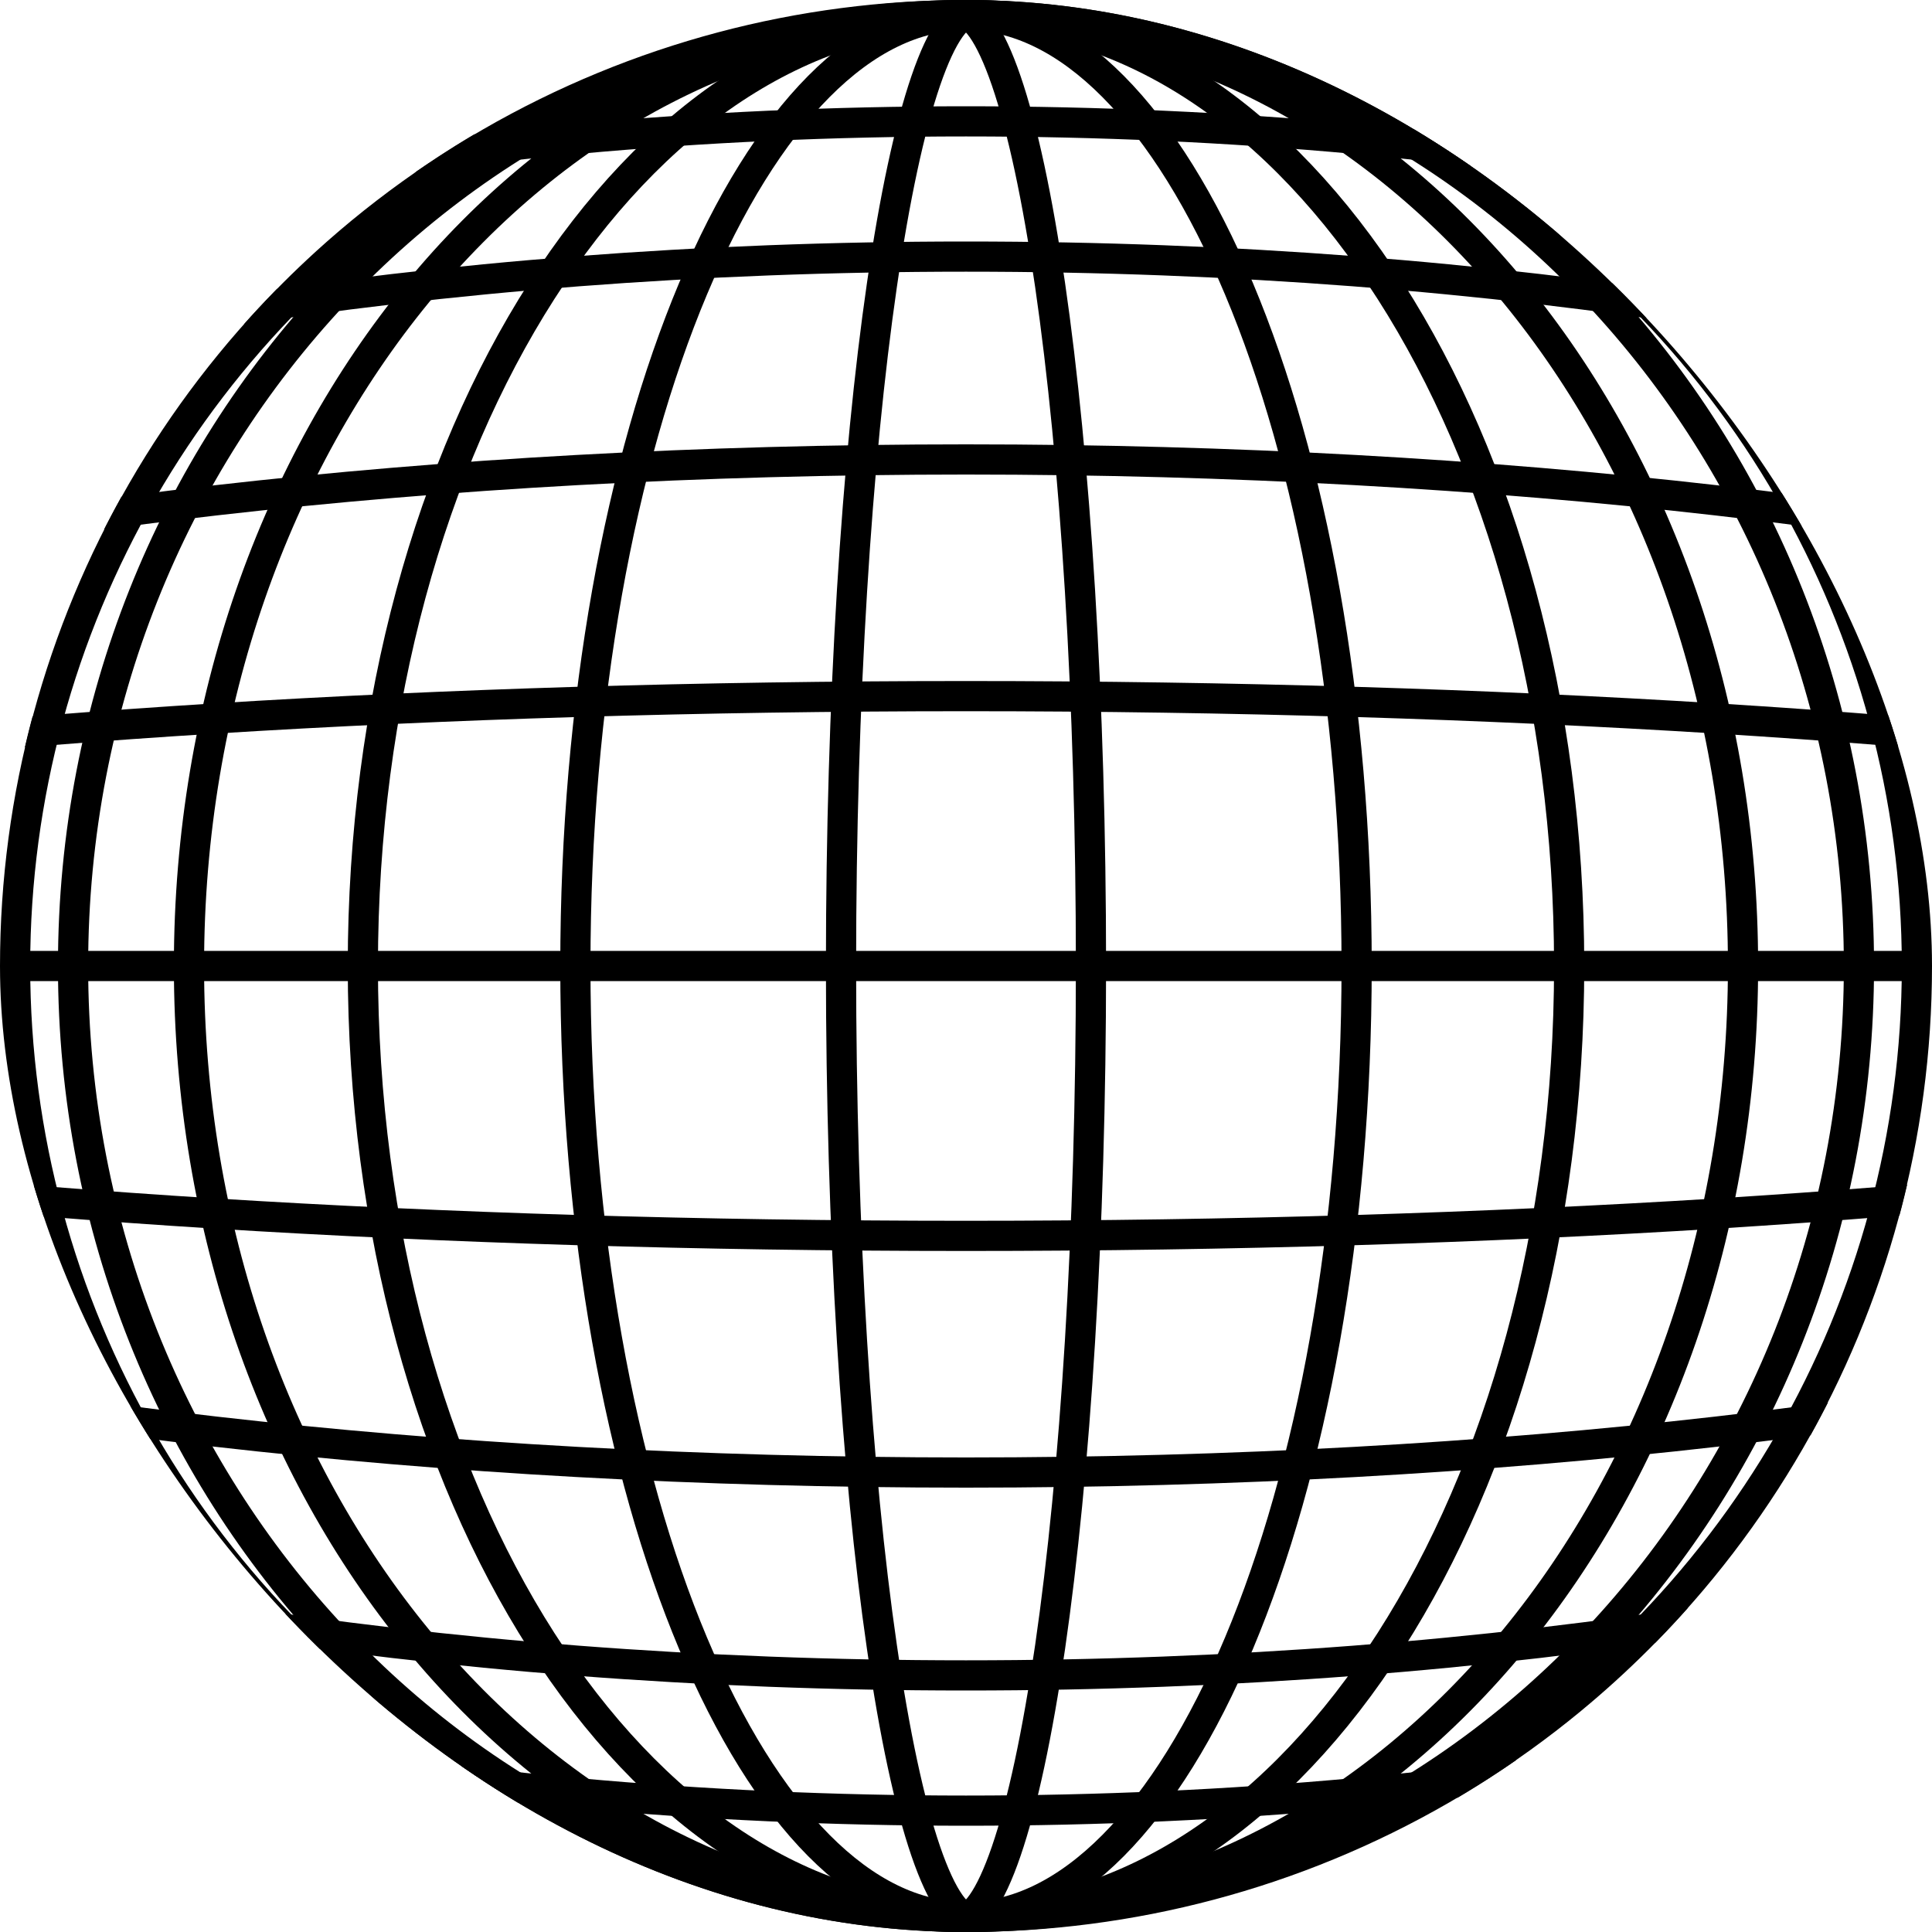 <svg xmlns="http://www.w3.org/2000/svg" width="128" height="128" viewBox="0 0 128 128" fill="none">
  <g clip-path="url(#clip0_29_115)">
    <circle cx="64" cy="64" r="63" stroke="black" stroke-width="2" />
    <path
      d="M72.28 64C72.28 81.641 71.243 97.59 69.573 109.111C68.736 114.879 67.747 119.495 66.666 122.646C66.124 124.229 65.578 125.383 65.055 126.122C64.507 126.894 64.142 127 64 127C63.858 127 63.493 126.894 62.946 126.122C62.422 125.383 61.876 124.229 61.334 122.646C60.254 119.495 59.264 114.879 58.428 109.111C56.757 97.59 55.72 81.641 55.72 64C55.72 46.359 56.757 30.41 58.428 18.889C59.264 13.12 60.254 8.505 61.334 5.354C61.876 3.771 62.422 2.617 62.946 1.878C63.493 1.106 63.858 1 64 1C64.142 1 64.507 1.106 65.055 1.878C65.578 2.617 66.124 3.771 66.666 5.354C67.747 8.505 68.736 13.12 69.573 18.889C71.243 30.41 72.28 46.359 72.28 64Z"
      stroke="black"
      stroke-width="2"
    />
    <path
      d="M89.88 64C89.88 81.573 86.887 97.436 82.085 108.868C79.684 114.586 76.85 119.148 73.753 122.266C70.661 125.38 67.366 127 64 127C60.634 127 57.339 125.38 54.247 122.266C51.151 119.148 48.317 114.586 45.915 108.868C41.114 97.436 38.12 81.573 38.12 64C38.12 46.427 41.114 30.564 45.915 19.132C48.317 13.414 51.151 8.852 54.247 5.734C57.339 2.62 60.634 1 64 1C67.366 1 70.661 2.62 73.753 5.734C76.85 8.852 79.684 13.414 82.085 19.132C86.887 30.564 89.88 46.427 89.88 64Z"
      stroke="black"
      stroke-width="2"
    />
    <path
      d="M103.96 64C103.96 81.511 99.415 97.318 92.121 108.716C84.819 120.125 74.853 127 64 127C53.147 127 43.181 120.125 35.879 108.716C28.585 97.318 24.04 81.511 24.04 64C24.04 46.489 28.585 30.682 35.879 19.284C43.181 7.875 53.147 1 64 1C74.853 1 84.819 7.875 92.121 19.284C99.415 30.682 103.96 46.489 103.96 64Z"
      stroke="black"
      stroke-width="2"
    />
    <path
      d="M115.48 64C115.48 98.989 92.255 127 64 127C35.745 127 12.52 98.989 12.52 64C12.52 29.011 35.745 1 64 1C92.255 1 115.48 29.011 115.48 64Z"
      stroke="black"
      stroke-width="2"
    />
    <path
      d="M123.16 64C123.16 98.853 96.616 127 64 127C31.384 127 4.84 98.853 4.84 64C4.84 29.147 31.384 1 64 1C96.616 1 123.16 29.147 123.16 64Z"
      stroke="black"
      stroke-width="2"
    />
    <path
      d="M191 64C191 68.237 187.806 72.522 181.403 76.609C175.047 80.666 165.784 84.358 154.249 87.472C131.193 93.697 99.284 97.56 64 97.56C28.716 97.56 -3.192 93.697 -26.249 87.472C-37.785 84.358 -47.047 80.666 -53.403 76.609C-59.806 72.522 -63 68.237 -63 64C-63 59.763 -59.806 55.478 -53.403 51.391C-47.047 47.333 -37.785 43.642 -26.249 40.528C-3.192 34.303 28.716 30.44 64 30.44C99.284 30.44 131.193 34.303 154.249 40.528C165.784 43.642 175.047 47.333 181.403 51.391C187.806 55.478 191 59.763 191 64Z"
      stroke="black"
      stroke-width="2"
    />
    <path
      d="M191 64C191 64.813 190.436 65.825 188.815 66.994C187.223 68.141 184.813 69.288 181.612 70.405C175.223 72.633 165.922 74.656 154.364 76.361C131.262 79.768 99.313 81.88 64 81.88C28.687 81.88 -3.262 79.768 -26.364 76.361C-37.922 74.656 -47.223 72.633 -53.612 70.405C-56.813 69.288 -59.224 68.141 -60.815 66.994C-62.436 65.825 -63 64.813 -63 64C-63 63.187 -62.436 62.175 -60.815 61.006C-59.224 59.859 -56.813 58.712 -53.612 57.595C-47.223 55.367 -37.922 53.344 -26.364 51.639C-3.262 48.232 28.687 46.12 64 46.12C99.313 46.12 131.262 48.232 154.364 51.639C165.922 53.344 175.223 55.367 181.612 57.595C184.813 58.712 187.223 59.859 188.815 61.006C190.436 62.175 191 63.187 191 64Z"
      stroke="black"
      stroke-width="2"
    />
    <path
      d="M191 64C191 70.239 187.632 76.302 181.278 81.936C174.925 87.568 165.675 92.686 154.159 97.005C131.134 105.639 99.258 111 64 111C28.742 111 -3.134 105.639 -26.159 97.005C-37.675 92.686 -46.925 87.568 -53.278 81.936C-59.632 76.302 -63 70.239 -63 64C-63 57.761 -59.632 51.698 -53.278 46.065C-46.925 40.432 -37.675 35.314 -26.159 30.995C-3.134 22.361 28.742 17 64 17C99.258 17 131.134 22.361 154.159 30.995C165.675 35.314 174.925 40.432 181.278 46.065C187.632 51.698 191 57.761 191 64Z"
      stroke="black"
      stroke-width="2"
    />
    <path
      d="M191 64C191 71.54 187.57 78.797 181.216 85.483C174.857 92.173 165.608 98.243 154.103 103.363C131.095 113.602 99.24 119.96 64 119.96C28.76 119.96 -3.095 113.602 -26.103 103.363C-37.608 98.243 -46.857 92.173 -53.216 85.483C-59.57 78.797 -63 71.54 -63 64C-63 56.461 -59.57 49.203 -53.216 42.518C-46.857 35.827 -37.608 29.757 -26.103 24.637C-3.095 14.398 28.76 8.04 64 8.04C99.24 8.04 131.095 14.398 154.103 24.637C165.608 29.757 174.857 35.827 181.216 42.518C187.57 49.203 191 56.461 191 64Z"
      stroke="black"
      stroke-width="2"
    />
    <path d="M0.064 64L127.936 64" stroke="black" stroke-width="2" />
  </g>
  <defs>
    <clipPath id="clip0_29_115">
      <rect width="128" height="128" rx="64" fill="white" />
    </clipPath>
  </defs>
</svg>
